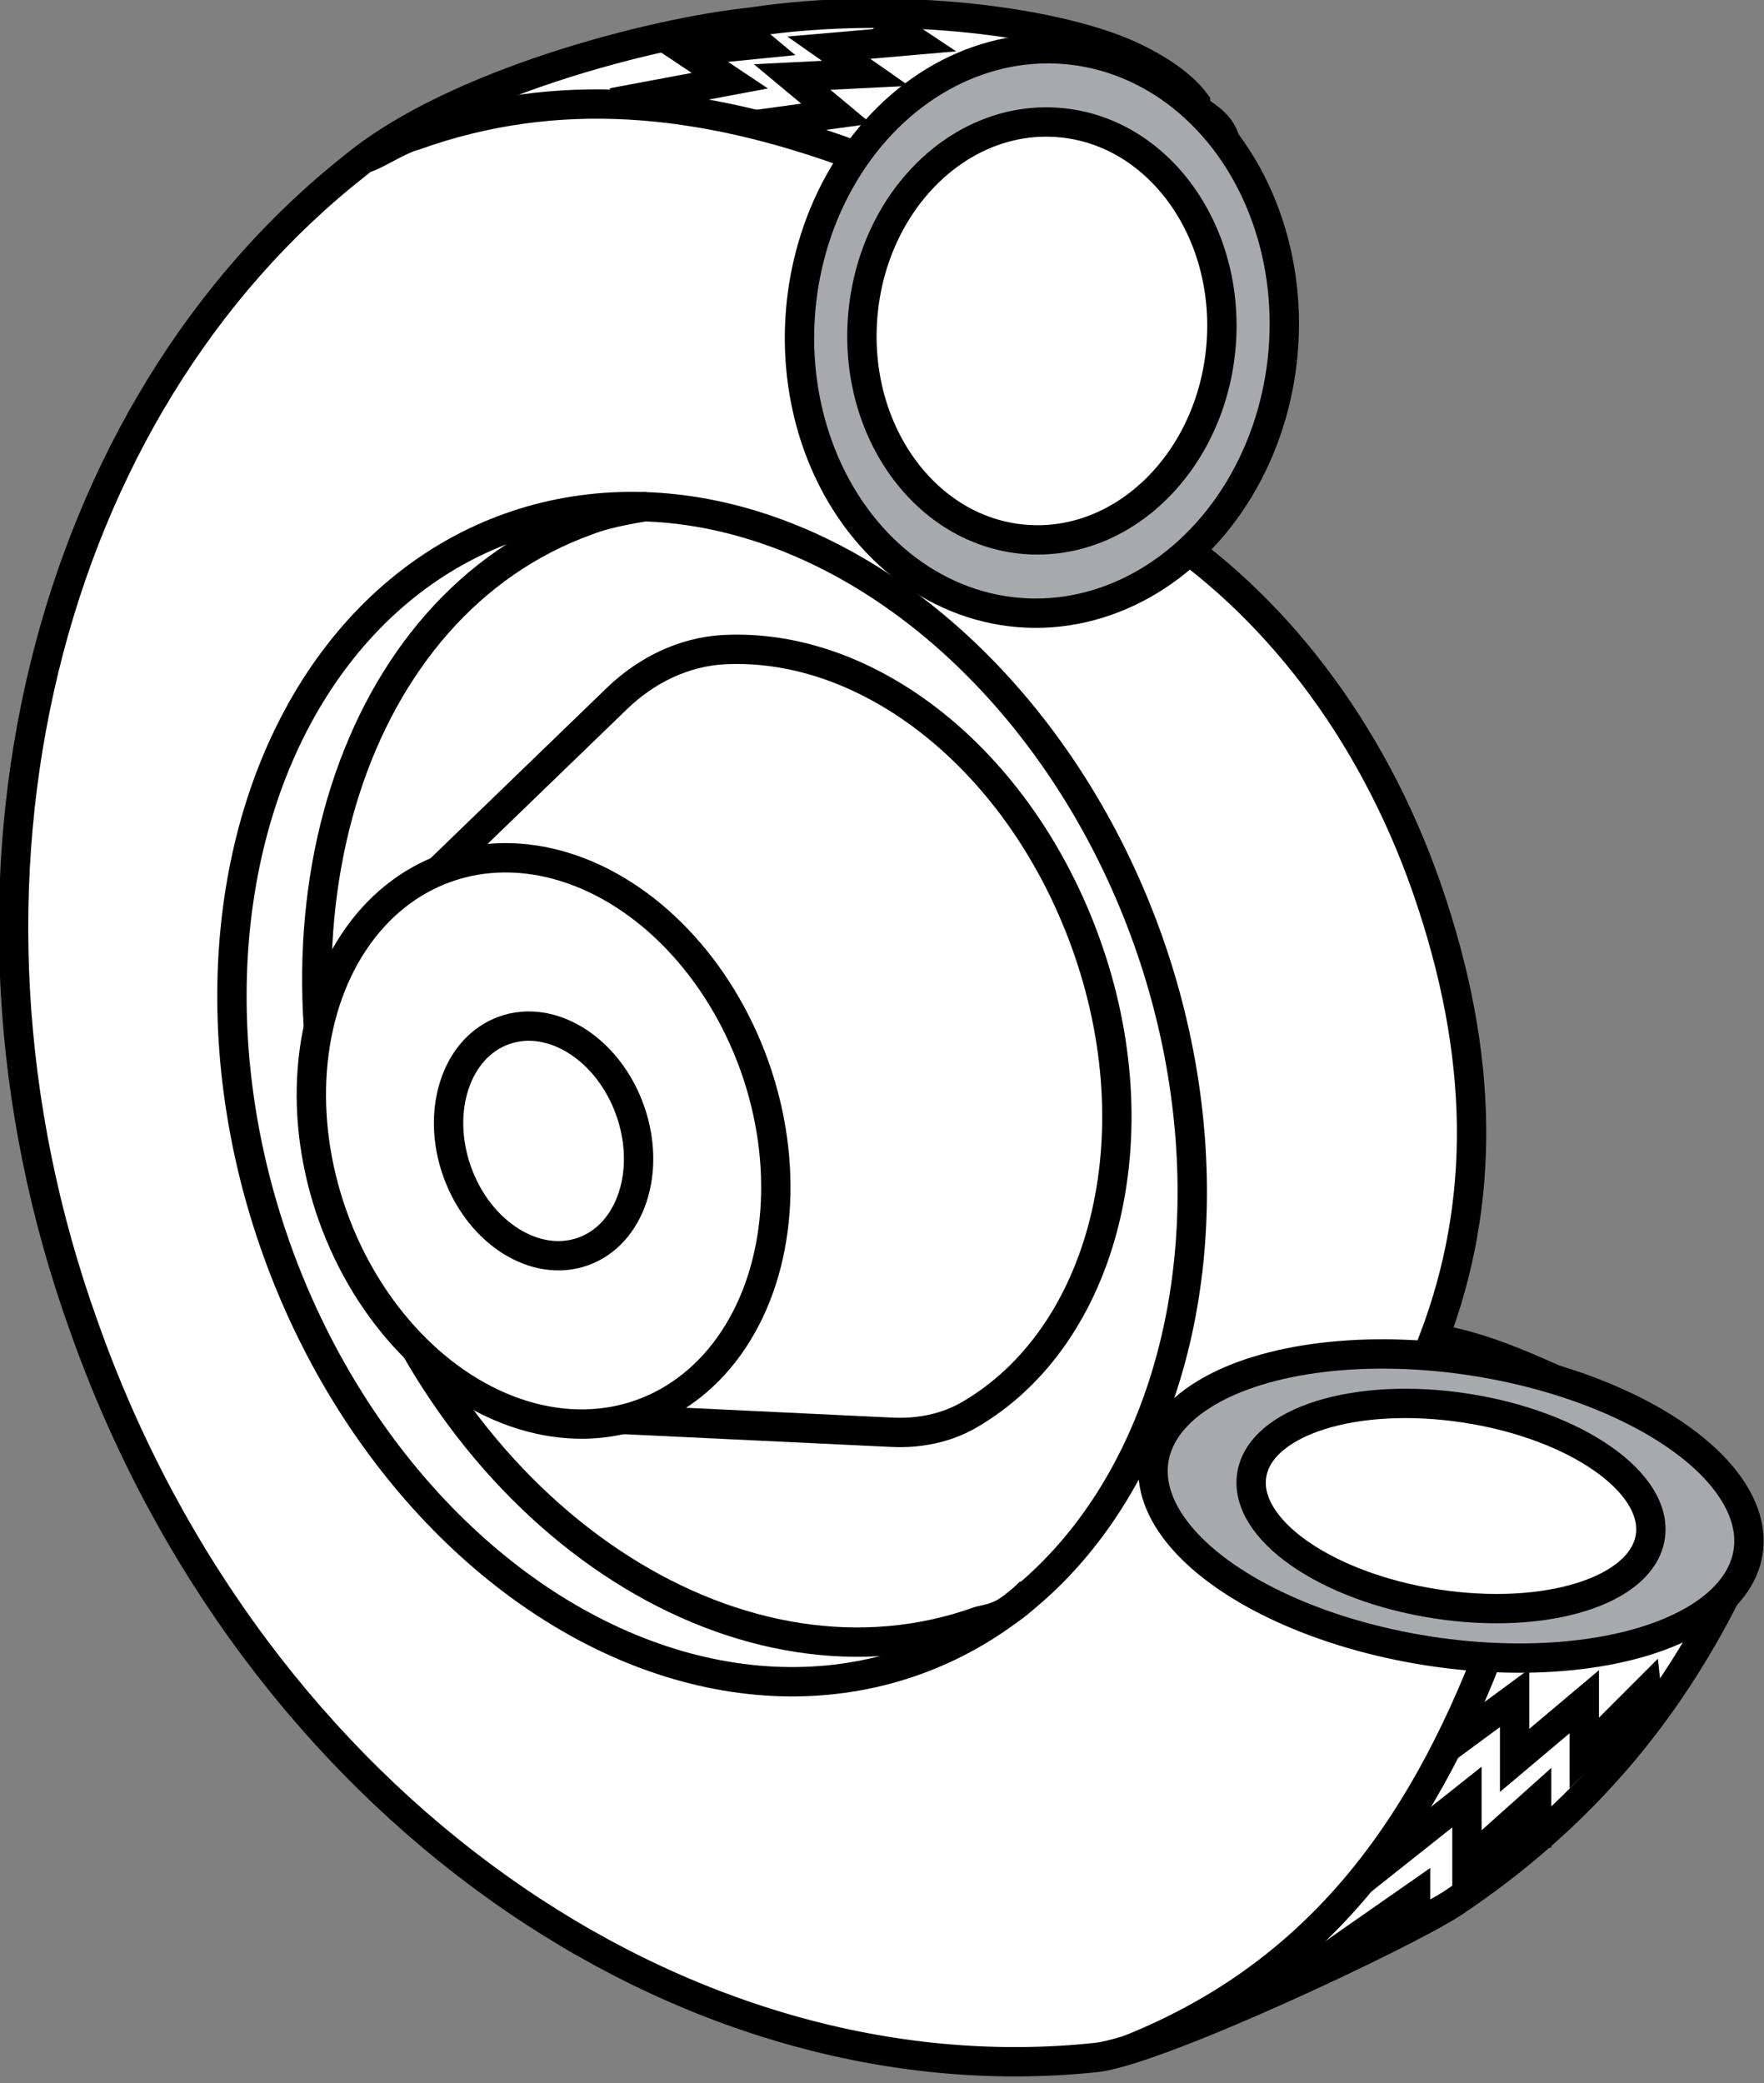 <?xml version="1.0" encoding="iso-8859-1"?>
<!-- Generator: Adobe Illustrator 28.5.0, SVG Export Plug-In . SVG Version: 9.03 Build 54727)  -->
<svg version="1.1" id="image" xmlns="http://www.w3.org/2000/svg" xmlns:xlink="http://www.w3.org/1999/xlink" x="0px" y="0px"
	 width="48.1px" height="56.8px" viewBox="0 0 48.1 56.8" enable-background="new 0 0 48.1 56.8" xml:space="preserve">
<rect x="0" y="0" width="48.1" height="56.8" fill="#808080" stroke="none"/>
<path fill="#FFFFFF" stroke="#000000" stroke-width="0.8" stroke-miterlimit="10" d="M32.8,3.1c0.3,0.2,0.5,0.4,0.6,0.7
	c0.5,1.1,1,6,0.1,8.1c-0.4,0.9-1.2,1.7-2.1,2.2v0.2c3.3,2.1,6,5.6,7.5,9.9c1.6,4.6,1.6,8.6,0.2,12.3l0,0c1.3,0.2,2.6,0.8,3.7,1.3
	c2.1,0.8,4.7,3.5,4.8,4.2c0,0.1-0.5,1.4-0.5,1.4c-1.6,3.2-3.9,6.1-7.5,8.5c-1.4,0.9-8,4-9.7,4.2c-11.3,1.2-23-6.9-27.6-19.9
	C-2.1,24,1.3,11.1,9.7,4.5c2.7-2.2,8-3.6,10.8-3.9c4-0.6,8.5,0,10.5,1c0.8,0.4,1.3,0.8,1.6,1.2V3L32.8,3.1z"/>
<path fill="none" stroke="#000000" stroke-width="0.8" stroke-miterlimit="10" d="M40.7,44.8c-2,5.3-4.915,9.087-9.915,11.087"
	/>
<path fill="none" stroke="#000000" stroke-width="0.8" stroke-miterlimit="10" d="M10,4.3c0.3-0.1,0.9-0.5,1.3-0.6
	c3.9-1.4,7.8-1,11.9,0.5l0.3,0.2"/>
<ellipse transform="matrix(0.942 -0.337 0.337 0.942 -8.915 8.288)" fill="none" stroke="#000000" stroke-width="0.8" stroke-miterlimit="10" cx="19.41" cy="29.816" rx="12.6" ry="16.4"/>
<path fill="none" stroke="#000000" stroke-width="0.8" stroke-miterlimit="10" d="M28.1,43.4c-0.7,0.7-1,0.7-1.4,0.8
	c-6.4,2.3-14-2.5-16.9-10.8S9.6,16.5,16,14.2c0.601-0.241,1.48-0.361,1.689-0.402"/>
<path fill="#FFFFFF" stroke="#000000" stroke-width="0.8" stroke-miterlimit="10" d="M11.8,23.9l5.025-4.857
	c0.789-0.763,1.816-1.272,2.912-1.329c3.969-0.206,8.059,3.005,9.863,7.986c1.916,5.291,0.503,10.748-3.176,12.88
	c-0.63,0.365-1.366,0.508-2.093,0.474L16.9,38.7"/>
<ellipse transform="matrix(0.942 -0.337 0.337 0.942 -9.613 6.815)" fill="#FFFFFF" stroke="#000000" stroke-width="0.8" stroke-miterlimit="10" cx="14.817" cy="31.091" rx="6.1" ry="7.9"/>
<ellipse transform="matrix(0.942 -0.337 0.337 0.942 -9.613 6.815)" fill="#FFFFFF" stroke="#000000" stroke-width="0.8" stroke-miterlimit="10" cx="14.817" cy="31.091" rx="2.5" ry="3.2"/>
<ellipse transform="matrix(0.082 -0.997 0.997 0.082 17.075 36.603)" fill="#A7A9AC" stroke="#000000" stroke-width="0.8" stroke-miterlimit="10" cx="28.405" cy="9.033" rx="7.7" ry="6.6"/>
<ellipse transform="matrix(0.153 -0.988 0.988 0.153 -7.051 73.882)" fill="#A7A9AC" stroke="#000000" stroke-width="0.8" stroke-miterlimit="10" cx="39.574" cy="41.054" rx="4" ry="8.2"/>
<ellipse transform="matrix(0.082 -0.997 0.997 0.082 17.075 36.603)" fill="#FFFFFF" stroke="#000000" stroke-width="0.8" stroke-miterlimit="10" cx="28.405" cy="9.033" rx="5.7" ry="4.9"/>
<ellipse transform="matrix(0.153 -0.988 0.988 0.153 -7.051 73.882)" fill="#FFFFFF" stroke="#000000" stroke-width="0.8" stroke-miterlimit="10" cx="39.574" cy="41.054" rx="2.7" ry="5.5"/>
<polyline fill="none" stroke="#000000" stroke-width="0.8" stroke-miterlimit="10" points="16.7,2.8 19.9,2.2 18.7,1.4 20.7,1.2 
	20.1,0.7 "/>
<polyline fill="none" stroke="#000000" stroke-width="0.8" stroke-miterlimit="10" points="20.6,3.4 22.8,3.1 21.6,2.1 23.6,2 
	22.6,1.3 24.9,1.1 24,0.5 "/>
<polyline fill="none" stroke="#000000" stroke-width="0.8" stroke-miterlimit="10" points="39.4,47.7 41.3,46.3 41.3,48 43.2,46.4 
	43.2,47.8 44.9,46.1 45,47 "/>
<polyline fill="none" stroke="#000000" stroke-width="0.8" stroke-miterlimit="10" points="37.1,51.3 40,49 40,50.8 41.9,49.1 
	41.9,50.381 "/>
<polyline fill="none" stroke="#000000" stroke-width="0.8" stroke-miterlimit="10" points="35.044,54.181 38.6,51.7 38.6,52.611 
	"/>
</svg>
